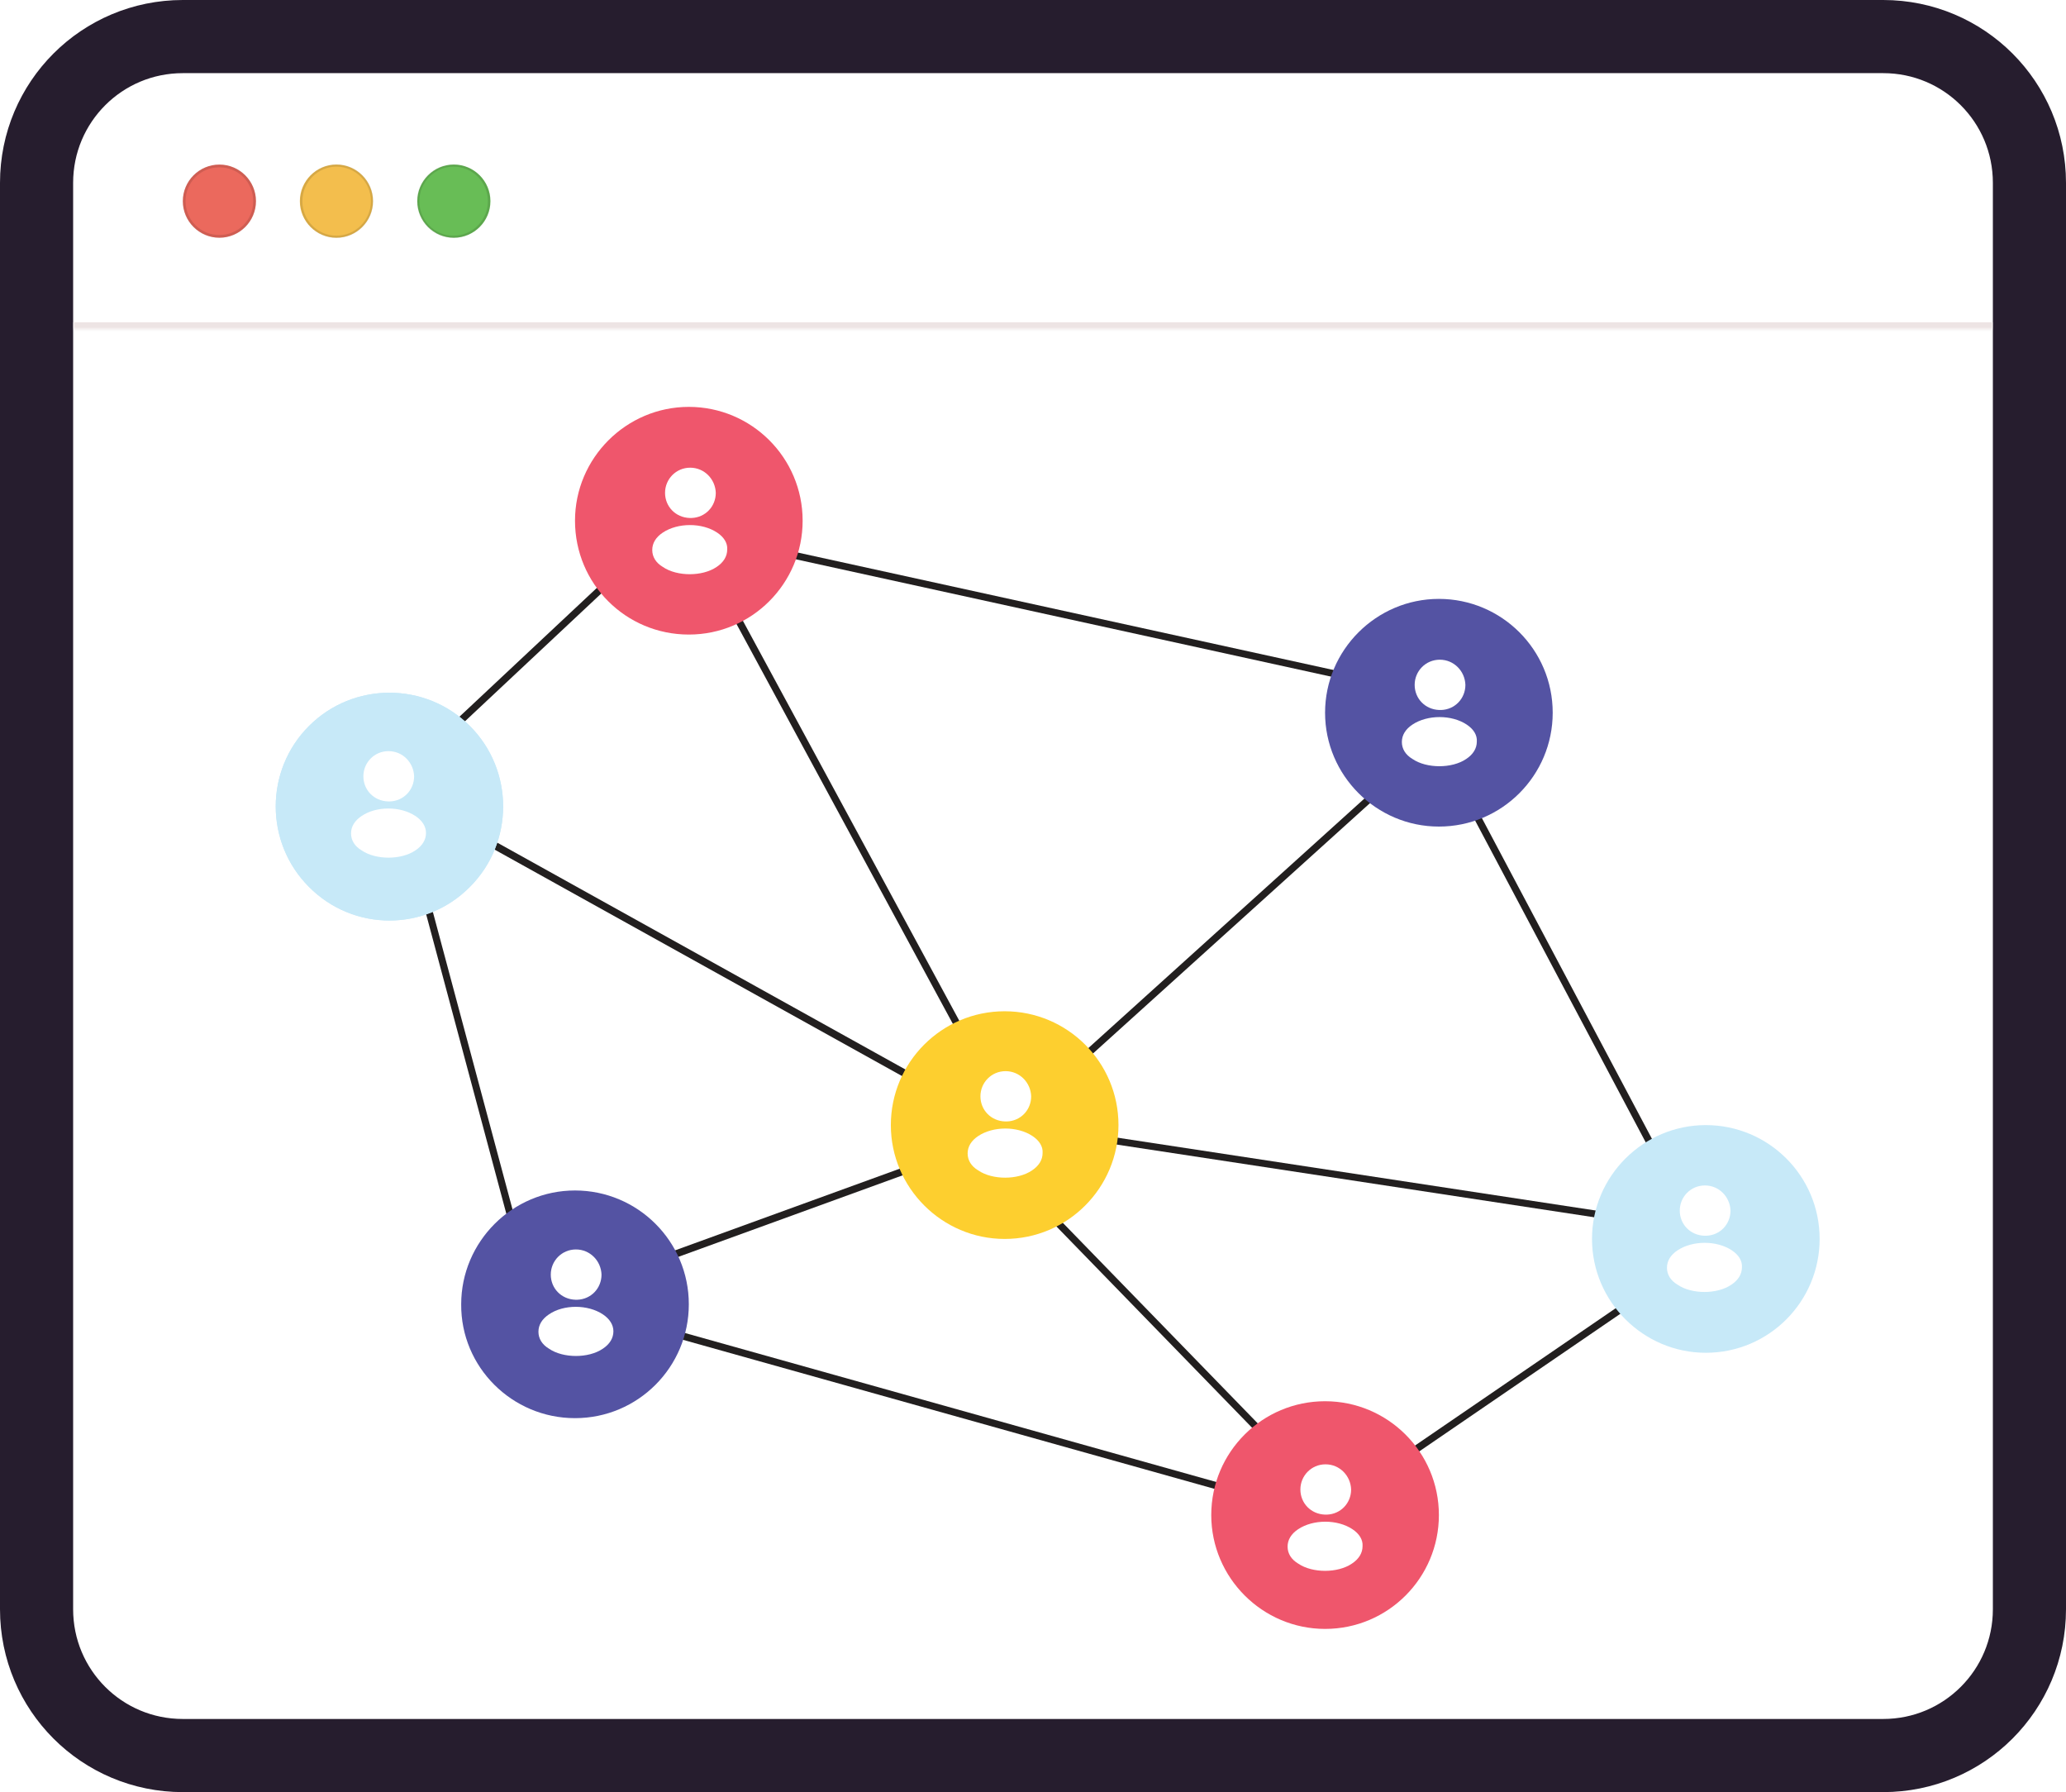 <?xml version="1.0" encoding="utf-8"?>
<!-- Generator: Adobe Illustrator 24.3.0, SVG Export Plug-In . SVG Version: 6.00 Build 0)  -->
<svg version="1.1" id="Layer_1" xmlns="http://www.w3.org/2000/svg" xmlns:xlink="http://www.w3.org/1999/xlink" x="0px" y="0px"
	 viewBox="0 0 452 392" style="enable-background:new 0 0 452 392;" xml:space="preserve">
<style type="text/css">
	.st0{fill:#FFFFFF;stroke:#261D2E;stroke-width:16;}
	.st1{fill:#FFFFFF;filter:url(#Adobe_OpacityMaskFilter);}
	.st2{mask:url(#path-97-inside-1_1050_2855_2_);fill:#EDE4E4;}
	.st3{fill-rule:evenodd;clip-rule:evenodd;fill:#EB695D;}
	.st4{fill:none;stroke:#000000;stroke-width:0.602;stroke-opacity:0.12;}
	.st5{fill-rule:evenodd;clip-rule:evenodd;fill:#F3BE4D;}
	.st6{fill:none;stroke:#000000;stroke-width:0.501;stroke-opacity:0.12;}
	.st7{fill-rule:evenodd;clip-rule:evenodd;fill:#68BD56;}
	.st8{fill:#221F1F;}
	.st9{fill:#EF566C;}
	.st10{fill:#FFFFFF;}
	.st11{fill:#5453A3;}
	.st12{fill:#C7E9F8;}
	.st13{fill:#FDCF2F;}
</style>
<g>
	<path class="st0" d="M40,8h372c17.7,0,32,14.3,32,32v312c0,17.7-14.3,32-32,32H40c-17.7,0-32-14.3-32-32V40C8,22.3,22.3,8,40,8z"/>
	<defs>
		<filter id="Adobe_OpacityMaskFilter" filterUnits="userSpaceOnUse" x="16" y="16" width="420" height="57.5">
			<feColorMatrix  type="matrix" values="1 0 0 0 0  0 1 0 0 0  0 0 1 0 0  0 0 0 1 0"/>
		</filter>
	</defs>
	<mask maskUnits="userSpaceOnUse" x="16" y="16" width="420" height="57.5" id="path-97-inside-1_1050_2855_2_">
		<path class="st1" d="M16,48c0-11.2,0-16.8,2.2-21.1c1.9-3.8,5-6.8,8.7-8.7C31.2,16,36.8,16,48,16h356c11.2,0,16.8,0,21.1,2.2
			c3.8,1.9,6.8,5,8.7,8.7c2.2,4.3,2.2,9.9,2.2,21.1v24H16V48z"/>
	</mask>
	<path class="st2" d="M16,16h420H16z M436,73.5H16v-3h420V73.5z M16,72V16V72z M436,16v56V16z"/>
	<path class="st3" d="M48,52c4.4,0,8-3.6,8-8s-3.6-8-8-8s-8,3.6-8,8S43.6,52,48,52z"/>
	<path class="st4" d="M55.7,44c0,4.3-3.4,7.7-7.7,7.7s-7.7-3.4-7.7-7.7s3.4-7.7,7.7-7.7S55.7,39.7,55.7,44z"/>
	<path class="st5" d="M73.6,52c4.4,0,8-3.6,8-8s-3.6-8-8-8c-4.4,0-8,3.6-8,8S69.2,52,73.6,52z"/>
	<path class="st6" d="M81.4,44c0,4.3-3.5,7.8-7.8,7.8c-4.3,0-7.7-3.5-7.7-7.8s3.5-7.8,7.7-7.8C77.9,36.2,81.4,39.7,81.4,44z"/>
	<path class="st7" d="M99.3,52c4.4,0,8-3.6,8-8s-3.6-8-8-8c-4.4,0-8,3.6-8,8S94.9,52,99.3,52z"/>
	<path class="st6" d="M107,44c0,4.3-3.5,7.8-7.8,7.8c-4.3,0-7.7-3.5-7.7-7.8s3.5-7.8,7.7-7.8C103.5,36.2,107,39.7,107,44z"/>
	<path class="st8" d="M143.8,116.2l-52.7,49.4l1.1,1.1l52.7-49.4L143.8,116.2z"/>
	<path class="st8" d="M90.4,189.4l26,97.1l1.5-0.4l-26-97.1L90.4,189.4z"/>
	<path class="st8" d="M101.2,180.1l-0.8,1.4l113.2,62.9l0.8-1.4L101.2,180.1z"/>
	<path class="st8" d="M221.7,246.6l-88.6,32.2l0.5,1.5l88.6-32.2L221.7,246.6z"/>
	<path class="st8" d="M142.1,289.4l-0.4,1.5l139.1,39l0.4-1.5L142.1,289.4z"/>
	<path class="st8" d="M369.2,275.4l-74.4,50.9l0.9,1.3l74.4-50.9L369.2,275.4z"/>
	<path class="st8" d="M302.9,170.7l-70.6,63.8l1,1.2l70.6-63.8L302.9,170.7z"/>
	<path class="st8" d="M156.8,125.2l-1.4,0.7l64.4,119l1.4-0.7L156.8,125.2z"/>
	<path class="st8" d="M225.1,245.9l-0.2,1.5l137.9,21l0.2-1.5L225.1,245.9z"/>
	<path class="st8" d="M220.2,254.8l-1.1,1.1l66.4,68.3l1.1-1.1L220.2,254.8z"/>
	<path class="st8" d="M159.2,117.5l-0.3,1.5l147.8,32.4l0.3-1.5L159.2,117.5z"/>
	<path class="st8" d="M315.7,162.9l-1.4,0.7l56,105.6l1.4-0.7L315.7,162.9z"/>
	<path class="st9" d="M150.7,138.8c13.8,0,24.9-11.2,24.9-24.9c0-13.8-11.2-24.9-24.9-24.9s-24.9,11.2-24.9,24.9
		C125.8,127.7,136.9,138.8,150.7,138.8z"/>
	<path class="st10" d="M151,102.3c-3.1,0-5.5,2.5-5.5,5.5c0,3,2.3,5.4,5.4,5.5c0.1,0,0.2,0,0.3,0c0,0,0,0,0.1,0c0,0,0,0,0,0
		c3-0.1,5.3-2.5,5.3-5.5C156.5,104.8,154.1,102.3,151,102.3z"/>
	<path class="st10" d="M156.9,116.5c-3.3-2.2-8.6-2.2-11.9,0c-1.5,1-2.3,2.3-2.3,3.8s0.8,2.8,2.3,3.7c1.6,1.1,3.8,1.6,5.9,1.6
		s4.3-0.5,5.9-1.6c1.5-1,2.3-2.3,2.3-3.8C159.2,118.8,158.4,117.5,156.9,116.5z"/>
	<path class="st11" d="M314.8,180.8c13.8,0,24.9-11.2,24.9-24.9c0-13.8-11.2-24.9-24.9-24.9s-24.9,11.2-24.9,24.9
		C289.9,169.6,301.1,180.8,314.8,180.8z"/>
	<path class="st10" d="M315,144.3c-3.1,0-5.5,2.5-5.5,5.5c0,3,2.3,5.4,5.4,5.5c0.1,0,0.2,0,0.3,0c0,0,0,0,0.1,0c0,0,0,0,0,0
		c3-0.1,5.3-2.5,5.3-5.5C320.5,146.8,318.1,144.3,315,144.3z"/>
	<path class="st10" d="M320.9,158.5c-3.3-2.2-8.6-2.2-11.9,0c-1.5,1-2.3,2.3-2.3,3.8s0.8,2.8,2.3,3.7c1.6,1.1,3.8,1.6,5.9,1.6
		s4.3-0.5,5.9-1.6c1.5-1,2.3-2.3,2.3-3.8C323.2,160.8,322.4,159.5,320.9,158.5z"/>
	<path class="st11" d="M125.8,310.2c13.8,0,24.9-11.2,24.9-24.9c0-13.8-11.2-24.9-24.9-24.9s-24.9,11.2-24.9,24.9
		C100.8,299,112,310.2,125.8,310.2z"/>
	<path class="st10" d="M126,273.3c-3.1,0-5.5,2.5-5.5,5.5c0,3,2.3,5.4,5.4,5.5c0.1,0,0.2,0,0.3,0c0,0,0,0,0.1,0c0,0,0,0,0,0
		c3-0.1,5.3-2.5,5.3-5.5C131.5,275.8,129.1,273.3,126,273.3z"/>
	<path class="st10" d="M131.9,287.5c-3.3-2.2-8.6-2.2-11.8,0c-1.5,1-2.3,2.3-2.3,3.8s0.8,2.8,2.3,3.7c1.6,1.1,3.8,1.6,5.9,1.6
		s4.3-0.5,5.9-1.6c1.5-1,2.3-2.3,2.3-3.8C134.2,289.8,133.4,288.5,131.9,287.5z"/>
	<path class="st12" d="M102.8,194c9.7-9.7,9.7-25.5,0-35.2c-9.7-9.7-25.5-9.7-35.2,0c-9.7,9.7-9.7,25.5,0,35.2
		C77.3,203.8,93.1,203.8,102.8,194z"/>
	<path class="st12" d="M102.8,194c9.7-9.7,9.7-25.5,0-35.2c-9.7-9.7-25.5-9.7-35.2,0c-9.7,9.7-9.7,25.5,0,35.2
		C77.3,203.8,93.1,203.8,102.8,194z"/>
	<path class="st10" d="M85,164.3c-3.1,0-5.5,2.5-5.5,5.5c0,3,2.3,5.4,5.4,5.5c0.1,0,0.2,0,0.3,0c0,0,0,0,0.1,0c0,0,0,0,0,0
		c3-0.1,5.3-2.5,5.3-5.5C90.5,166.8,88.1,164.3,85,164.3z"/>
	<path class="st10" d="M90.9,178.5c-3.3-2.2-8.6-2.2-11.8,0c-1.5,1-2.3,2.3-2.3,3.8s0.8,2.8,2.3,3.7c1.6,1.1,3.8,1.6,5.9,1.6
		s4.3-0.5,5.9-1.6c1.5-1,2.3-2.3,2.3-3.8C93.2,180.8,92.4,179.5,90.9,178.5z"/>
	<path class="st9" d="M289.9,356.3c13.8,0,24.9-11.2,24.9-24.9c0-13.8-11.2-24.9-24.9-24.9S265,317.6,265,331.4
		C265,345.1,276.2,356.3,289.9,356.3z"/>
	<path class="st10" d="M290,320.3c-3.1,0-5.5,2.5-5.5,5.5c0,3,2.3,5.4,5.4,5.5c0.1,0,0.2,0,0.3,0c0,0,0,0,0.1,0c0,0,0,0,0,0
		c3-0.1,5.3-2.5,5.3-5.5C295.5,322.8,293.1,320.3,290,320.3z"/>
	<path class="st10" d="M295.9,334.5c-3.3-2.2-8.6-2.2-11.9,0c-1.5,1-2.3,2.3-2.3,3.8s0.8,2.8,2.3,3.7c1.6,1.1,3.8,1.6,5.9,1.6
		s4.3-0.5,5.9-1.6c1.5-1,2.3-2.3,2.3-3.8C298.2,336.8,297.4,335.5,295.9,334.5z"/>
	<path class="st12" d="M373.2,295.9c13.8,0,24.9-11.2,24.9-24.9c0-13.8-11.2-24.9-24.9-24.9s-24.9,11.2-24.9,24.9
		C348.3,284.7,359.5,295.9,373.2,295.9z"/>
	<path class="st10" d="M373,259.3c-3.1,0-5.5,2.5-5.5,5.5c0,3,2.3,5.4,5.4,5.5c0.1,0,0.2,0,0.3,0c0,0,0,0,0.1,0c0,0,0,0,0,0
		c3-0.1,5.3-2.5,5.3-5.5C378.5,261.8,376.1,259.3,373,259.3z"/>
	<path class="st10" d="M378.9,273.5c-3.3-2.2-8.6-2.2-11.9,0c-1.5,1-2.3,2.3-2.3,3.8s0.8,2.8,2.3,3.7c1.6,1.1,3.8,1.6,5.9,1.6
		s4.3-0.5,5.9-1.6c1.5-1,2.3-2.3,2.3-3.8C381.2,275.8,380.4,274.5,378.9,273.5z"/>
	<path class="st13" d="M219.8,271c13.8,0,24.9-11.2,24.9-24.9c0-13.8-11.2-24.9-24.9-24.9c-13.8,0-24.9,11.2-24.9,24.9
		C194.9,259.8,206.1,271,219.8,271z"/>
	<path class="st10" d="M220,234.3c-3.1,0-5.5,2.5-5.5,5.5c0,3,2.3,5.4,5.4,5.5c0.1,0,0.2,0,0.3,0c0,0,0,0,0.1,0c0,0,0,0,0,0
		c3-0.1,5.3-2.5,5.3-5.5C225.5,236.8,223.1,234.3,220,234.3z"/>
	<path class="st10" d="M225.9,248.5c-3.3-2.2-8.6-2.2-11.9,0c-1.5,1-2.3,2.3-2.3,3.8s0.8,2.8,2.3,3.7c1.6,1.1,3.8,1.6,5.9,1.6
		s4.3-0.5,5.9-1.6c1.5-1,2.3-2.3,2.3-3.8C228.2,250.8,227.4,249.5,225.9,248.5z"/>
</g>
</svg>
